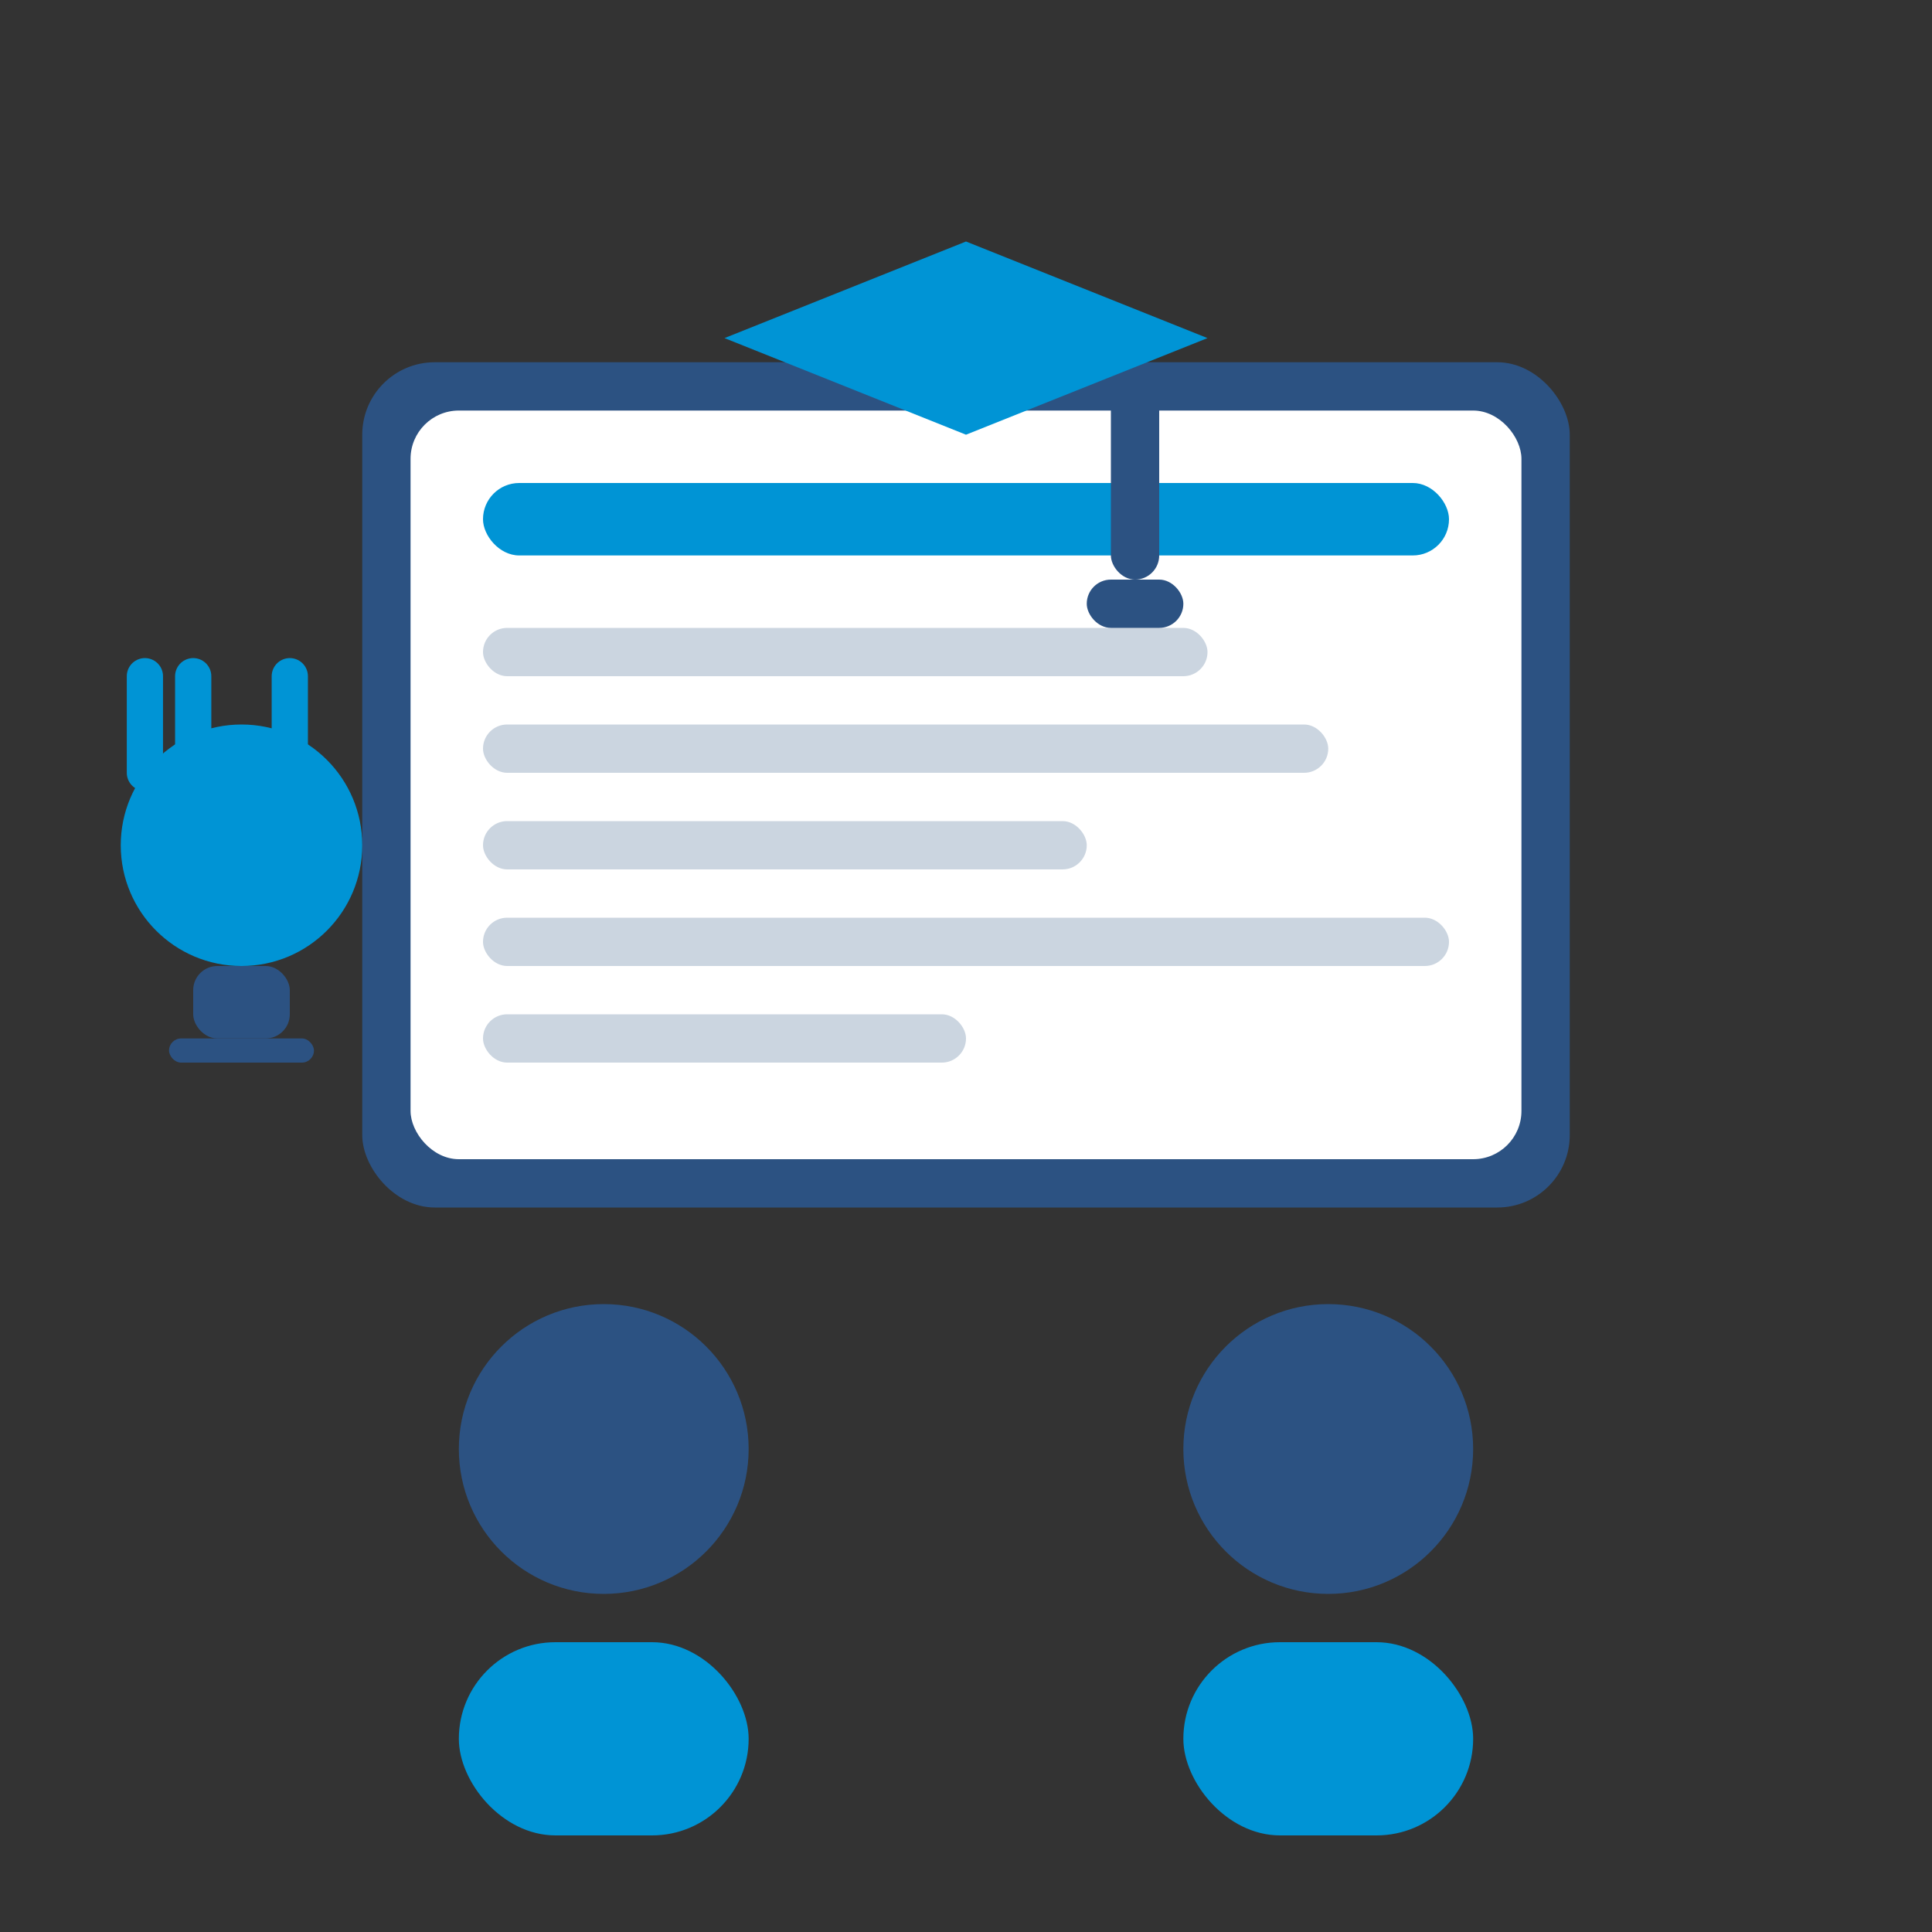 <svg width="80" height="80" viewBox="0 0 80 80" fill="none" xmlns="http://www.w3.org/2000/svg">
    <rect x="0" y="0" width="80" height="80" fill="#333333" stroke="none"/>
    <!-- Training and Support -->
    <rect x="15" y="15" width="50" height="35" rx="3" fill="#2c5282"/>
    <rect x="17" y="17" width="46" height="31" rx="2" fill="white"/>
    <rect x="20" y="20" width="40" height="3" rx="1.5" fill="#0094d5"/>
    <rect x="20" y="26" width="30" height="2" rx="1" fill="#cbd5e0"/>
    <rect x="20" y="30" width="35" height="2" rx="1" fill="#cbd5e0"/>
    <rect x="20" y="34" width="25" height="2" rx="1" fill="#cbd5e0"/>
    <rect x="20" y="38" width="40" height="2" rx="1" fill="#cbd5e0"/>
    <rect x="20" y="42" width="20" height="2" rx="1" fill="#cbd5e0"/>
    
    <!-- Graduation Cap -->
    <rect x="35" y="12" width="10" height="2" rx="1" fill="#2c5282"/>
    <path d="M30 14L40 10L50 14L40 18L30 14Z" fill="#0094d5"/>
    <rect x="46" y="16" width="2" height="8" rx="1" fill="#2c5282"/>
    <rect x="45" y="24" width="4" height="2" rx="1" fill="#2c5282"/>
    
    <!-- People -->
    <circle cx="25" cy="60" r="6" fill="#2c5282"/>
    <rect x="19" y="68" width="12" height="8" rx="4" fill="#0094d5"/>
    <circle cx="55" cy="60" r="6" fill="#2c5282"/>
    <rect x="49" y="68" width="12" height="8" rx="4" fill="#0094d5"/>
    
    <!-- Light bulb -->
    <circle cx="10" cy="35" r="5" fill="#0094d5"/>
    <rect x="8" y="40" width="4" height="3" rx="1" fill="#2c5282"/>
    <rect x="7" y="43" width="6" height="1" rx="0.5" fill="#2c5282"/>
    <path d="M8 32L8 28" stroke="#0094d5" stroke-width="1.5" stroke-linecap="round"/>
    <path d="M12 32L12 28" stroke="#0094d5" stroke-width="1.5" stroke-linecap="round"/>
    <path d="M6 32L6 28" stroke="#0094d5" stroke-width="1.5" stroke-linecap="round"/>
</svg>
